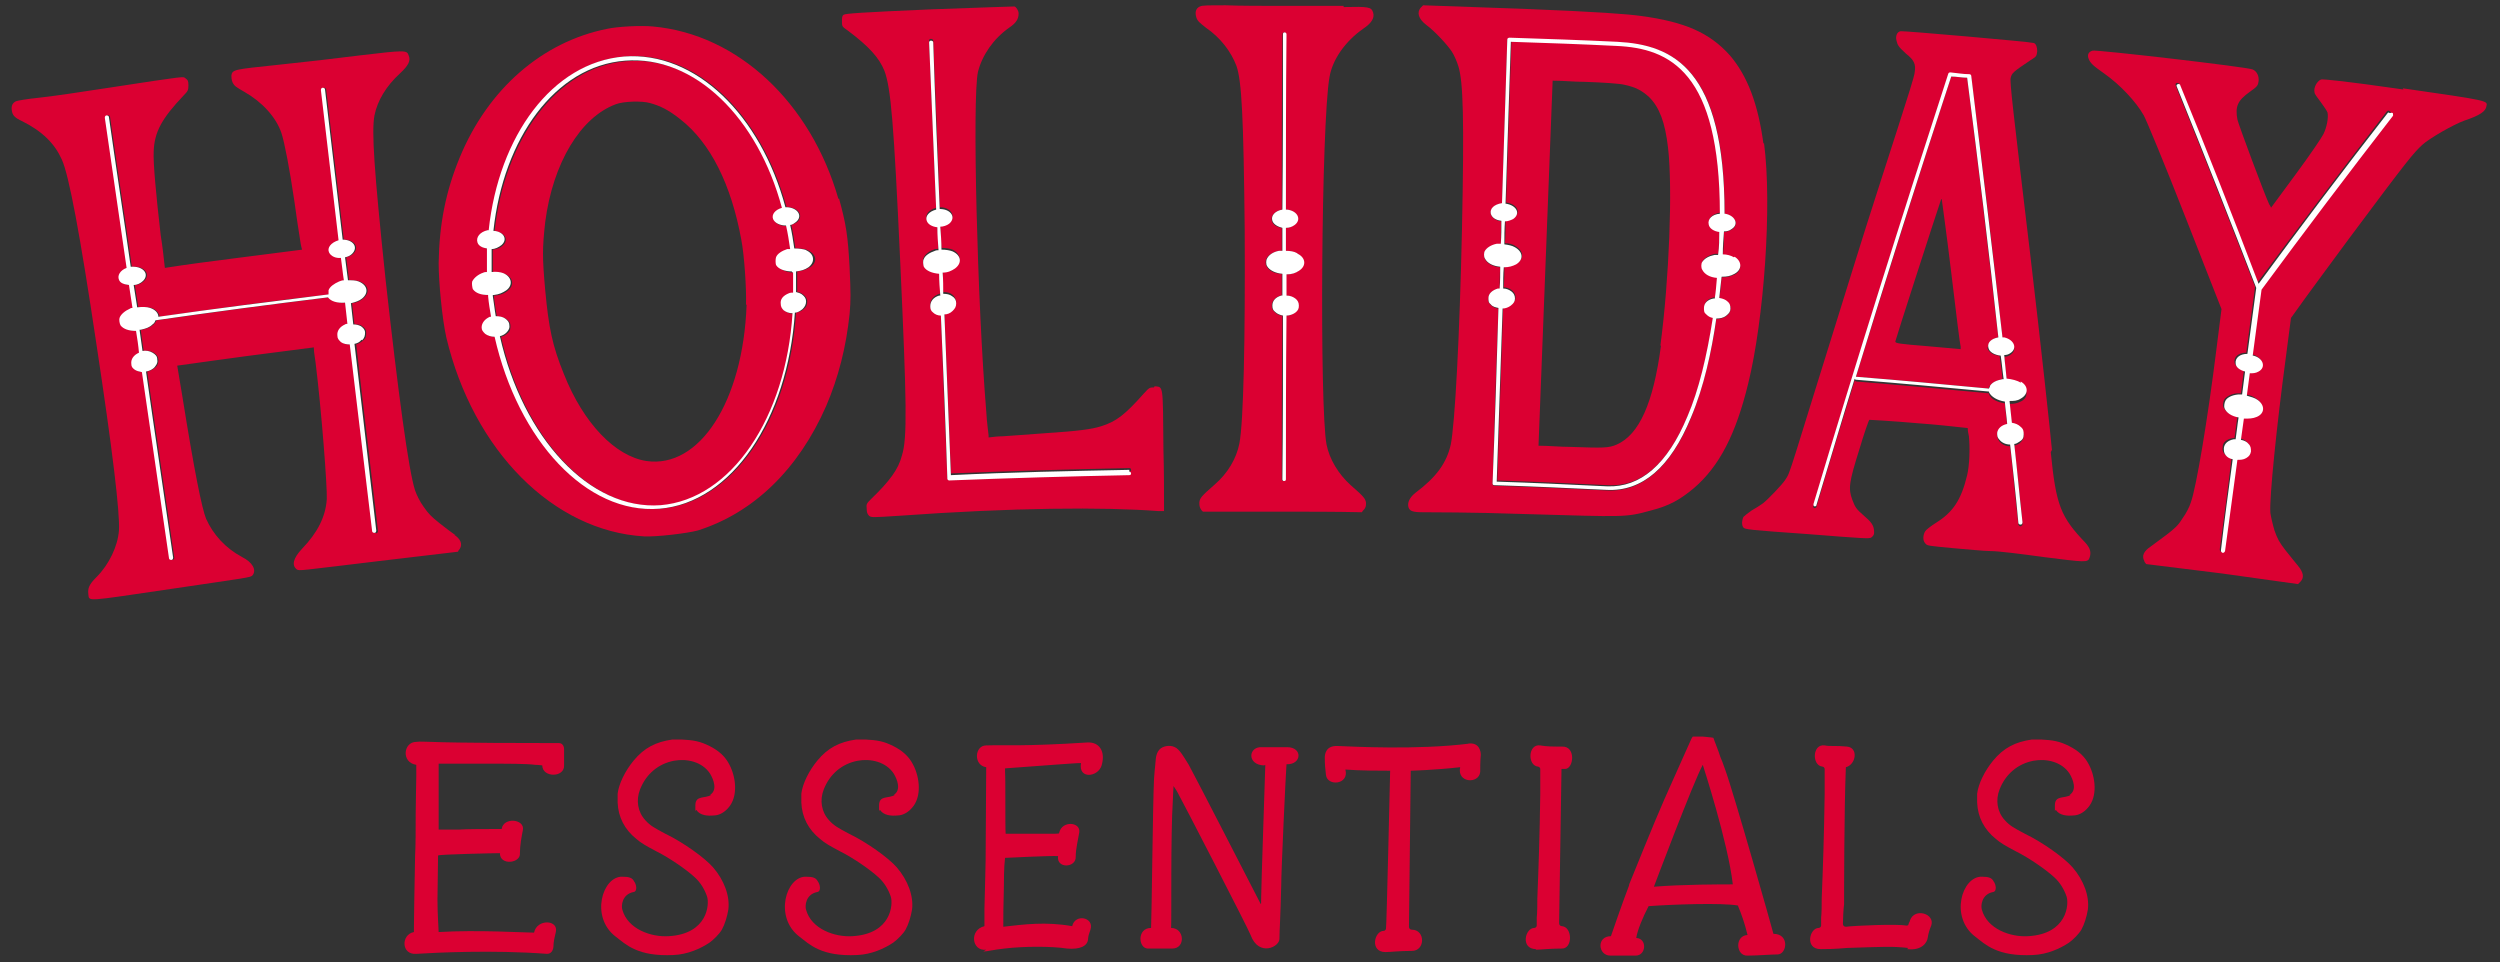<?xml version="1.0" encoding="UTF-8"?>
<svg id="Layer_1" data-name="Layer 1" xmlns="http://www.w3.org/2000/svg" version="1.1" viewBox="0 0 424.6 163.4">
  <rect x="0" y="0" width="424.6" height="163.4" fill="#333333" stroke="none"/>
  <defs>
    <style>
      .cls-1 {
        fill: #db0032;
      }

      .cls-1, .cls-2 {
        stroke-width: 0px;
      }

      .cls-2 {
        fill: #fff;
      }
    </style>
  </defs>
  <g>
    <path class="cls-1" d="M348.5,76.4c-.2-2.3-1.8-17.2-3.7-33.3-2.9-24.4-3.5-29.3-3.3-29.9.2-.8.4-1,3.4-3,1-.6,1-.7,1.1-1.5,0-.7-.2-1.3-.6-1.4-.5-.2-22.3-2.1-22.6-2-.6.1-.9.8-.7,1.6.2.8.3,1,1.6,2.2,1.4,1.1,1.7,1.8,1.5,3.1,0,.6-1.2,4.3-2.9,9.6-1.5,4.7-4.9,15.1-7.4,23.2-11.5,36.8-10.7,35-11.7,36.5-.5.8-3,3.4-3.8,4-.4.3-1.2.8-1.9,1.2-.6.4-1.2.9-1.4,1.1-.3.7-.3,1.4,0,1.8.3.3.8.4,10.8,1.1,10.1.8,10.5.8,10.9.6.3-.2.5-.5.5-.8,0-1-.2-1.6-1.5-2.7-1.6-1.4-1.7-1.6-2.2-2.9-.7-1.9-.6-2.9,1.2-8.6.8-2.7,1.6-5,1.7-5,0,0,3.9.2,8.4.6,2.8.2,5.5.5,8.3.8,0,.5.1.9.2,1.4.2,2.1.1,4.9-.3,6.6-1,4.2-2.4,6.3-5.3,8.1-.8.5-1.7,1.2-1.8,1.4-.4.6-.5,1.6,0,2.1.3.4.5.4,4.7.8,2.4.2,5.3.5,6.5.5,1.2,0,5.2.5,8.8,1,7.2.9,7.6,1,7.9.1.3-.9.1-1.6-.7-2.5-4.2-4.4-5-6.3-5.9-15.4ZM341.7,72.1c.6,0,1.1.3,1.5.7.4.4.5.8.5,1.3,0,.5-.3.8-.7,1.2-.3.2-.6.3-.9.4.5,4.4,1,8.9,1.4,13.3,0,.2-.1.3-.3.4-.2,0-.3-.1-.4-.3-.5-4.4-.9-8.9-1.4-13.3-.7,0-1.4-.3-1.8-.8-.3-.4-.4-.7-.4-1.2,0-.8.7-1.3,1.7-1.5,0,0,0,0,0,0-.1-1.3-.3-2.5-.4-3.8-1.3-.2-2.4-.7-2.7-1.6,0,0,0,0,0-.1-7.5-.7-15-1.4-22.5-2-.1,0-.2-.1-.3-.2-2.2,7.2-4.4,14.3-6.5,21.5,0,.1-.2.2-.3.2,0,0,0,0,0,0-.2,0-.3-.2-.2-.4,7.3-24.4,14.9-48.8,22.9-73.1,0-.1.2-.2.4-.2,1.1,0,2.1.2,3.2.3.2,0,.3.1.3.3,1.9,14.8,3.7,29.6,5.3,44.4.1,0,.2,0,.3,0,1.7.4,2.3,1.9,1,2.7-.3.2-.7.3-1,.3.1,1.3.3,2.6.4,4,.8,0,1.8.3,2.4.7,1.3.9,1.3,2.3,0,2.9-.6.3-1.1.4-1.9.4.1,1.2.3,2.5.4,3.7Z"/>
    <path class="cls-1" d="M337.7,59c-.1-.8.6-1.5,1.7-1.7-1.7-14.7-3.4-29.4-5.3-44.1-.9,0-1.8-.2-2.7-.2-5.6,17-10.9,34-16.2,51,0,0,.1,0,.2,0,7.5.6,15,1.3,22.4,2,0-.2,0-.4.2-.5.3-.5,1.1-.9,2.1-1.1,0,0,0,0,0,0-.1-1.3-.3-2.7-.5-4-1,0-1.9-.6-2.1-1.4ZM327.4,58.8c-5-.4-5.5-.5-5.5-.8,0-.2,7.1-22.2,7.7-23.9,0-.2.2-.4.2-.2,0,.1.8,5.7,1.6,12.4.8,6.7,1.5,12.4,1.6,12.6,0,.1,0,.3,0,.4-1.9-.2-3.7-.3-5.6-.5Z"/>
    <path class="cls-2" d="M343.2,65c-.6-.4-1.5-.6-2.4-.7-.1-1.3-.3-2.6-.4-4,.4,0,.7-.1,1-.3,1.3-.8.7-2.3-1-2.7-.1,0-.2,0-.3,0-1.7-14.8-3.5-29.6-5.3-44.4,0-.2-.2-.3-.3-.3-1.1,0-2.1-.2-3.2-.3-.2,0-.3,0-.4.2-7.9,24.3-15.6,48.7-22.9,73.1,0,.2,0,.4.2.4,0,0,0,0,0,0,.1,0,.3,0,.3-.2,2.2-7.2,4.3-14.4,6.5-21.5,0,.1.1.2.3.2,7.5.6,15,1.3,22.5,2,0,0,0,0,0,.1.4.8,1.4,1.4,2.7,1.6.1,1.3.3,2.5.4,3.8,0,0,0,0,0,0-1,.2-1.6.8-1.7,1.5,0,.5,0,.8.4,1.2.4.5,1.1.8,1.8.8.5,4.4,1,8.9,1.4,13.3,0,.2.2.3.4.3.2,0,.3-.2.3-.4-.5-4.4-.9-8.9-1.4-13.3.3,0,.6-.2.9-.4.5-.3.7-.6.7-1.2,0-.5,0-.9-.5-1.3-.4-.4-.9-.6-1.5-.7-.1-1.2-.3-2.5-.4-3.7.7,0,1.3,0,1.9-.4,1.3-.7,1.4-2.1,0-2.9ZM340.1,64.4c-1,.2-1.7.5-2.1,1.1,0,.1-.1.3-.2.5-7.5-.7-14.9-1.4-22.4-2,0,0-.1,0-.2,0,5.2-17,10.6-34,16.2-51,.9,0,1.8.2,2.7.2,1.9,14.7,3.7,29.4,5.3,44.1-1.1.2-1.9.8-1.7,1.7.1.8,1.1,1.3,2.1,1.4.2,1.3.3,2.7.5,4,0,0,0,0,0,0Z"/>
    <path class="cls-1" d="M299.5,24.4c-.9-6.7-2.7-11.5-5.7-15-3.4-3.8-7.6-5.7-15.2-6.7-2.1-.3-7.2-.7-19.9-1.2-5.7-.2-11.4-.4-17-.6-.1.1-.3.3-.4.4-.7.8-.4,1.9.9,2.9,1.5,1.1,3.7,3.5,4.4,4.6.4.6.9,1.8,1.1,2.5.8,2.6,1,8.8.6,27.7-.4,18.4-1.2,33-1.9,36.5-.7,3.1-2.4,5.5-6,8.2-.9.7-1.4,1.6-1.2,2.4.2.7.7.9,2.5.9.9,0,8.6,0,17.1.3,17.4.5,17.2.6,21.6-.6,3.1-.8,4.9-1.8,7.3-3.8,4.3-3.7,7.1-9.1,9.2-17.7,2.7-10.9,4.1-30.4,2.7-40.9ZM294.6,46.6c-.7.4-1.3.5-2.2.5,0,0,0,0,0,0-.1,1.2-.2,2.4-.4,3.6.5,0,1,.3,1.4.6.4.4.6.8.5,1.2,0,.5-.2.8-.7,1.2-.5.3-1.1.5-1.7.5-.8,5.6-2.2,11.6-4.3,16.8-3.5,8.4-8.3,12.6-14.3,12.3-6.4-.3-12.7-.6-19.1-.8-.2,0-.3-.2-.3-.3.3-9.9.6-19.8,1-29.8-.5,0-1-.3-1.3-.6-.4-.4-.5-.7-.4-1.1,0-.8.6-1.4,1.6-1.6,0,0,.2,0,.3,0,0-1.2,0-2.5.1-3.7-1.2-.1-2.2-.6-2.6-1.4-.2-.3-.1-1,0-1.3.3-.6,1.1-1,2-1.2.2,0,.4,0,.7,0,0-1.3,0-2.6.1-3.9-.9-.1-1.6-.6-1.8-1.2-.2-.9.6-1.7,1.9-1.8.3-9.3.6-18.5.9-27.8,0-.2.2-.3.4-.3,6.1.2,12.2.4,18.3.7,9.6.4,18.3,4.6,18.2,29.2,0,0,0,0,.1,0,1.8.3,2.4,1.8,1.1,2.6-.4.2-.9.4-1.3.4,0,1.2,0,2.5-.2,3.9.7,0,1.4.3,1.9.5,1.4.8,1.4,2.2,0,2.9Z"/>
    <path class="cls-1" d="M289.2,45.6c-.1-.3-.1-1,0-1.3.3-.5,1.1-1,2.1-1.2.2,0,.4,0,.6,0,0-1.3.1-2.6.2-3.9-.9-.1-1.7-.6-1.8-1.3-.2-.9.6-1.6,1.9-1.8,0-24-8.4-28.1-17.6-28.5-6-.3-12-.5-17.9-.7-.3,9.2-.6,18.3-.9,27.5,0,0,0,0,.1,0,1.8.3,2.5,1.7,1.2,2.6-.4.3-.9.4-1.4.4,0,1.3,0,2.6-.1,3.9.7,0,1.4.2,1.8.5,1.4.8,1.5,2.2.2,2.9-.6.4-1.2.5-2.1.5,0,1.2,0,2.4-.1,3.6.5,0,1,.2,1.4.5.4.4.6.7.6,1.2,0,.5-.2.8-.7,1.2-.4.3-.9.4-1.4.5-.3,9.8-.7,19.6-1,29.4,6.3.2,12.5.5,18.8.8,5.7.3,10.2-3.7,13.6-11.9,1.9-4.4,3.3-10.2,4.3-16.7-.4-.1-.8-.3-1.1-.6-.3-.4-.4-.7-.4-1.1,0-.8.6-1.4,1.6-1.6,0,0,.2,0,.3,0,.1-1.2.3-2.4.4-3.7-1.2-.2-2.1-.7-2.5-1.4ZM282.1,58.7c-1.3,9.8-3.7,15.1-7.5,16.8-1.4.6-2.2.6-7.9.4-1.8,0-3.6-.2-5.4-.2.4-10.3.8-20.7,1.2-31,.4-10.3.8-20.7,1.2-31,1.8,0,3.7.2,5.5.2,3,.1,6,.3,6.7.5,1.9.4,3,1,4.2,2.1,1.7,1.7,2.7,4.2,3.2,8.6.8,6.8.2,22.3-1.3,33.6Z"/>
    <path class="cls-2" d="M294.5,43.7c-.5-.3-1.2-.5-1.9-.5,0-1.3.1-2.6.2-3.9.5,0,.9-.1,1.3-.4,1.3-.8.6-2.3-1.1-2.6,0,0,0,0-.1,0,0-24.6-8.7-28.7-18.2-29.2-6.1-.3-12.2-.5-18.3-.7-.2,0-.4.1-.4.3-.3,9.3-.6,18.5-.9,27.8-1.3.2-2.1.9-1.9,1.8.2.7.9,1.1,1.8,1.2,0,1.3,0,2.6-.1,3.9-.2,0-.5,0-.7,0-1,.2-1.7.7-2,1.2-.2.3-.2,1,0,1.3.4.8,1.4,1.3,2.6,1.4,0,1.2,0,2.5-.1,3.7,0,0-.2,0-.3,0-1,.3-1.6.9-1.6,1.6,0,.5,0,.8.4,1.1.3.4.8.5,1.3.6-.3,9.9-.6,19.8-1,29.8,0,.2.1.3.3.3,6.4.2,12.7.5,19.1.8,6,.3,10.8-3.8,14.3-12.3,2.2-5.2,3.5-11.2,4.3-16.8.6,0,1.2-.1,1.7-.5.5-.4.7-.7.7-1.2,0-.5-.1-.9-.5-1.2-.3-.3-.8-.5-1.4-.6.1-1.2.3-2.4.4-3.6,0,0,0,0,0,0,.9,0,1.5-.1,2.2-.5,1.3-.7,1.3-2.1,0-2.9ZM291.3,50.7c0,0-.2,0-.3,0-1,.2-1.6.8-1.6,1.6,0,.5,0,.8.4,1.1.3.3.6.5,1.1.6-1,6.5-2.4,12.3-4.3,16.7-3.4,8.2-8,12.1-13.6,11.9-6.3-.3-12.5-.6-18.8-.8.3-9.8.7-19.6,1-29.4.5,0,1-.2,1.4-.5.5-.4.7-.7.7-1.2,0-.5-.2-.9-.6-1.2-.4-.3-.9-.5-1.4-.5,0-1.2,0-2.4.1-3.6.9,0,1.5-.2,2.1-.5,1.3-.8,1.2-2.1-.2-2.9-.5-.3-1.1-.4-1.8-.5,0-1.3,0-2.6.1-3.9.5,0,1-.2,1.4-.4,1.3-.9.6-2.3-1.2-2.6,0,0,0,0-.1,0,.3-9.2.6-18.3.9-27.5,6,.2,12,.4,17.9.7,9.2.4,17.6,4.5,17.6,28.5-1.3.1-2.1.9-1.9,1.8.1.7.9,1.2,1.8,1.3,0,1.2,0,2.5-.2,3.9-.2,0-.4,0-.6,0-1,.2-1.7.6-2.1,1.2-.2.3-.2,1,0,1.3.4.8,1.3,1.3,2.5,1.4-.1,1.2-.2,2.5-.4,3.7Z"/>
    <path class="cls-1" d="M196,65.8c-.7,0-.8,0-1.7,1-3.2,3.6-4.7,4.8-7.3,5.6-1.6.5-3.7.8-9.8,1.2-2.5.2-5.6.4-6.9.5-.8,0-1.6.1-2.4.2,0-.1,0-.3,0-.4,0-.2-.3-2.1-.4-4.1-1.5-18.1-2.4-53.2-1.4-57.6.7-2.8,2.6-5.6,5.3-7.5,1.2-.8,1.6-1.5,1.6-2.4,0-.5-.4-1.1-.7-1.2,0,0-6.6.2-14.4.5-11.6.5-14.3.7-14.6.9-.3.2-.3.5-.3,1.1,0,.9,0,.9,1,1.6,3.6,2.7,5.3,4.6,6.2,6.8,1.1,2.9,1.6,8.7,2.7,32.6,1.1,23.9,1.2,29.8.3,32.7-.6,2.4-2.1,4.4-5.2,7.4-.8.8-.9.9-.8,1.7,0,.6.1.9.4,1.2.4.3.5.3,5.1,0,19.4-1.4,34.8-1.5,44-.8.3,0,.6,0,1,0,0-3.4,0-6.9-.1-10.3-.1-11.5,0-10.7-1.5-10.9ZM191.8,80.4c-10.2.2-20.4.5-30.6.9-.2,0-.3-.1-.3-.3-.4-9.2-.8-18.5-1.1-27.7-.5,0-1-.2-1.3-.5-.4-.3-.5-.6-.5-1.1,0-.8.5-1.4,1.5-1.8,0,0,.1,0,.2,0,0-1.2-.1-2.5-.2-3.7-1.2,0-2.2-.4-2.6-1.2-.2-.3-.2-1,0-1.3.3-.6,1-1.1,1.9-1.4.2,0,.4,0,.6-.1,0-1.3-.1-2.6-.2-3.9-.8,0-1.6-.5-1.8-1.1-.3-.8.4-1.6,1.6-1.9-.4-9.5-.8-18.9-1.2-28.4,0-.2.1-.3.3-.3.2,0,.4.1.4.3.4,9.4.8,18.9,1.1,28.3,0,0,.1,0,.2,0,1.8.1,2.6,1.6,1.4,2.5-.4.3-.9.5-1.5.5,0,1.3.1,2.6.2,3.9.7,0,1.4.1,1.9.3,1.4.7,1.6,2.1.4,2.9-.6.4-1.2.6-2.1.7,0,0,0,0,0,0,0,1.2,0,2.4.1,3.6.6,0,1.1.1,1.5.4.4.3.6.7.7,1.2,0,.5-.1.9-.6,1.3-.4.4-.9.5-1.4.6.4,9.1.7,18.2,1.1,27.3,10.1-.4,20.2-.7,30.3-.9.2,0,.3.1.3.3,0,.2-.1.3-.3.3Z"/>
    <path class="cls-2" d="M191.8,79.8c-10.1.2-20.2.4-30.3.9-.4-9.1-.7-18.2-1.1-27.3.5,0,1-.2,1.4-.6.4-.4.6-.7.6-1.3,0-.5-.2-.9-.7-1.2-.4-.3-.9-.4-1.5-.4,0-1.2,0-2.4-.1-3.6,0,0,0,0,0,0,.9,0,1.5-.3,2.1-.7,1.2-.9,1.1-2.2-.4-2.9-.5-.2-1.2-.3-1.9-.3,0-1.3-.1-2.6-.2-3.9.5,0,1.1-.2,1.5-.5,1.2-1,.4-2.4-1.4-2.5,0,0-.1,0-.2,0-.4-9.4-.8-18.9-1.1-28.3,0-.2-.2-.3-.4-.3-.2,0-.3.2-.3.3.4,9.5.8,18.9,1.2,28.4-1.2.3-1.9,1.1-1.6,1.9.2.6.9,1,1.8,1.1,0,1.3.1,2.6.2,3.9-.2,0-.4,0-.6.1-.9.3-1.7.8-1.9,1.4-.2.3-.1,1,0,1.3.4.7,1.4,1.1,2.6,1.2,0,1.2.1,2.5.2,3.7,0,0-.1,0-.2,0-1,.3-1.5,1-1.5,1.8,0,.5.1.8.5,1.1.3.3.8.5,1.3.5.4,9.2.8,18.5,1.1,27.7,0,.2.2.3.3.3,10.2-.4,20.4-.7,30.6-.9.2,0,.3-.1.3-.3,0-.2-.2-.3-.3-.3Z"/>
    <path class="cls-1" d="M228.2,1c-2.2,0-6.7,0-10,0-3.3,0-7.8,0-10-.1-3.1,0-4,0-4.4.2-.7.3-.9,1-.6,1.9.2.6.6.9,1.6,1.7,2.5,1.7,4.3,4.1,5.2,6.5.9,2.6,1.2,8.7,1.4,27.8.1,18.7-.2,32.7-.9,36.3-.5,2.6-2,5.1-4.2,7-2.3,2-2.5,2.3-2.6,3,0,.5,0,.7.2,1.1.1.2.2.3.4.5,4.5,0,9,0,13.5,0,4.5,0,9,0,13.5.1.1-.2.2-.3.4-.5.3-.4.3-.6.3-1.1-.1-.7-.3-1-2.6-3-2.1-1.9-3.6-4.4-4.1-6.9-1.2-6.2-.9-54.5.5-62.4.5-3,2.7-6.1,5.7-8.2,1.5-1,2-1.9,1.7-2.8-.3-.9-.7-1-5-.9ZM220.5,46c-.6.4-1.2.6-2.1.6,0,0,0,0,0,0,0,1.2,0,2.4,0,3.6.5,0,1.1.2,1.5.5.4.3.6.7.6,1.2,0,.5-.2.8-.6,1.2-.4.3-.9.5-1.5.5,0,9.3,0,18.5-.1,27.8,0,.2-.1.3-.3.3-.2,0-.3-.1-.3-.3,0-9.3,0-18.5.1-27.8-.5,0-.9-.2-1.3-.6-.4-.4-.5-.6-.5-1.1,0-.8.6-1.4,1.5-1.7,0,0,.1,0,.2,0,0-1.2,0-2.5,0-3.7-1.2,0-2.2-.5-2.6-1.3-.2-.3-.2-1,0-1.3.3-.6,1-1,2-1.3.2,0,.4,0,.6,0v-3.9c-.8-.1-1.5-.5-1.7-1.2-.2-.9.5-1.6,1.7-1.9,0-9.9,0-19.9.1-29.8,0-.2.2-.3.3-.3.2,0,.3.1.3.3,0,9.9,0,19.9-.1,29.8,0,0,.1,0,.2,0,1.8.2,2.5,1.7,1.3,2.6-.4.3-1,.5-1.5.5v3.9c.7,0,1.4.2,1.9.4,1.4.8,1.5,2.1.2,2.9Z"/>
    <path class="cls-2" d="M220.3,43c-.5-.3-1.2-.4-1.9-.4v-3.9c.6,0,1.1-.2,1.5-.5,1.2-.9.5-2.4-1.3-2.6,0,0-.1,0-.2,0,0-9.9,0-19.9.1-29.8,0-.2-.2-.3-.3-.3-.2,0-.3.1-.3.3,0,9.9,0,19.9-.1,29.8-1.2.2-2,1-1.7,1.9.2.6.9,1,1.7,1.2v3.9c-.2,0-.4,0-.6,0-1,.2-1.7.7-2,1.3-.2.3-.2,1,0,1.3.4.7,1.4,1.2,2.6,1.3,0,1.2,0,2.5,0,3.7,0,0-.1,0-.2,0-1,.3-1.5.9-1.5,1.7,0,.5.1.8.5,1.1.3.3.8.5,1.3.6,0,9.3,0,18.5-.1,27.8,0,.2.1.3.3.3.2,0,.3-.1.3-.3,0-9.3,0-18.5.1-27.8.5,0,1.1-.2,1.5-.5.5-.4.6-.7.6-1.2,0-.5-.2-.9-.6-1.2-.4-.3-.9-.5-1.5-.5,0-1.2,0-2.4,0-3.6,0,0,0,0,0,0,.9,0,1.5-.2,2.1-.6,1.3-.8,1.2-2.2-.2-2.9Z"/>
    <path class="cls-1" d="M142.4,33.8c-4.7-16.4-17.1-28-31.5-29.3-2-.2-6,0-7.8.4-11,2.2-20.2,10.2-25,21.8-2.4,5.8-3.5,11.4-3.6,18,0,3.2.6,9.5,1.3,12.6,4.6,19.3,18.2,32.9,33.6,33.8,2.1.1,7.2-.5,9.1-1,9.5-3,17.1-10.4,21.8-21.1,2.1-4.9,3.4-10,4-15.7.2-2.4.2-3.3,0-7.8-.3-5.6-.6-7.4-1.8-11.8ZM137.5,45.4c-.6.4-1.2.6-2.1.7,0,0,0,0,0,0,0,0,0,0,0,0,0,1.2,0,2.3,0,3.5.4,0,.7.2,1,.4.4.3.7.7.7,1.2,0,.5-.1.9-.6,1.3-.3.3-.8.5-1.3.6-1.1,18.1-10.7,32.3-23,33.3-12.3,1-24-11.6-28-29.2-.6,0-1.2-.1-1.6-.5-.4-.3-.5-.6-.6-1.1,0-.8.4-1.4,1.4-1.8,0,0,.1,0,.2,0-.2-1.1-.4-2.3-.5-3.5,0,0,0-.2,0-.2-1.1,0-2.1-.4-2.6-1-.2-.3-.3-1-.1-1.3.2-.6.9-1.1,1.9-1.5.2,0,.4-.1.6-.1,0-1.3,0-2.7,0-4-.7,0-1.4-.4-1.6-1-.3-.9.4-1.8,1.7-2.1,0,0,.1,0,.2,0,1.7-16.1,10.8-28.6,23-29.5,12.2-1,23.1,9.9,27.4,25.6,0,0,.2,0,.3,0,1.8.1,2.6,1.5,1.5,2.5-.3.2-.7.4-1,.5.3,1.3.5,2.6.7,4,.7,0,1.5,0,2.1.3,1.5.7,1.7,2,.4,2.9Z"/>
    <path class="cls-1" d="M132,45.1c-.2-.3-.2-1,0-1.3.3-.6,1-1.1,1.9-1.4.1,0,.3,0,.5,0-.2-1.3-.4-2.7-.7-4-1,0-2-.3-2.2-1.1-.3-.8.4-1.6,1.5-1.9-4.2-15.3-14.8-26-26.6-25-11.8.9-20.7,13.2-22.4,28.9,1.7.1,2.5,1.4,1.4,2.4-.4.4-1,.6-1.7.7,0,1.3,0,2.6,0,3.9.7,0,1.4,0,2,.2,1.5.6,1.7,2,.5,2.9-.6.5-1.2.7-2.1.8,0,0-.1,0-.2,0,0,0,0,.1,0,.2.1,1.1.3,2.3.5,3.4.6,0,1.1,0,1.6.4.5.3.7.7.7,1.1,0,.5,0,.9-.5,1.3-.3.3-.7.5-1.1.6,3.9,17.3,15.3,29.6,27.3,28.7,12-1,21.2-14.9,22.4-32.6-.6,0-1.1-.2-1.5-.5-.4-.3-.5-.6-.5-1.1,0-.8.5-1.4,1.4-1.8.2,0,.5-.1.7-.1,0-1.1,0-2.3,0-3.4,0,0,0,0,0-.1-1.2,0-2.2-.4-2.7-1.1ZM126.8,51.8c-.6,16.4-8,27.8-17,26.5-5.3-.8-10.7-6.4-14-14.7-2-4.9-2.6-7.9-3.2-14.3-.5-5.6-.5-7.1,0-11.6,1.3-10,6-17.8,12-20,1.3-.5,4.4-.6,5.8-.2,1.8.5,3.2,1.2,5.2,2.8,5.1,4,8.6,11.1,10.3,20.4.5,2.5.9,8.4.8,11Z"/>
    <path class="cls-2" d="M137,42.5c-.5-.2-1.3-.3-2.1-.3-.2-1.4-.4-2.7-.7-4,.4,0,.7-.3,1-.5,1.2-1,.3-2.4-1.5-2.5,0,0-.2,0-.3,0-4.2-15.6-15.2-26.5-27.4-25.6-12.2,1-21.3,13.5-23,29.5,0,0-.2,0-.2,0-1.3.3-2,1.2-1.7,2.1.2.6.9.9,1.6,1,0,1.3,0,2.6,0,4-.2,0-.4,0-.6.1-.9.3-1.6.9-1.9,1.5-.1.3,0,1,.1,1.3.5.7,1.4,1,2.6,1,0,0,0,.2,0,.2.1,1.2.3,2.3.5,3.5,0,0-.1,0-.2,0-.9.4-1.4,1.1-1.4,1.8,0,.5.2.7.6,1.1.4.3,1,.5,1.6.5,4,17.6,15.6,30.2,28,29.2,12.3-1,21.8-15.2,23-33.3.5,0,.9-.3,1.3-.6.4-.4.6-.8.6-1.3,0-.5-.2-.8-.7-1.2-.3-.2-.6-.3-1-.4,0-1.2,0-2.3,0-3.5,0,0,0,0,0,0,0,0,0,0,0,0,.9-.1,1.5-.3,2.1-.7,1.2-.9,1-2.3-.4-2.9ZM134.7,46.3c0,1.2,0,2.3,0,3.4-.2,0-.5,0-.7.1-1,.4-1.5,1-1.4,1.8,0,.5.2.8.5,1.1.4.3.9.5,1.5.5-1.1,17.7-10.4,31.6-22.4,32.6-12,.9-23.4-11.4-27.3-28.7.4-.1.8-.3,1.1-.6.4-.4.6-.8.5-1.3,0-.5-.3-.8-.7-1.1-.4-.3-1-.4-1.6-.4-.2-1.1-.3-2.2-.5-3.4,0,0,0-.1,0-.2,0,0,.1,0,.2,0,.9-.1,1.5-.4,2.1-.8,1.2-.9.9-2.3-.5-2.9-.5-.2-1.3-.3-2-.2,0-1.3,0-2.6,0-3.9.6,0,1.2-.3,1.7-.7,1.1-1,.3-2.3-1.4-2.4,1.7-15.7,10.5-28,22.4-28.9,11.8-.9,22.5,9.7,26.6,25-1.1.3-1.8,1.1-1.5,1.9.3.7,1.2,1.1,2.2,1.1.3,1.3.5,2.6.7,4-.2,0-.3,0-.5,0-.9.3-1.7.8-1.9,1.4-.1.3-.1,1,0,1.3.4.7,1.5,1.1,2.7,1.1,0,0,0,0,0,.1Z"/>
    <path class="cls-1" d="M408.2,15.2c-9.7-1.4-13.7-1.8-14-1.7-.7.3-1.3,1.4-1.1,2.2,0,.3.6,1,1.1,1.7.5.7,1,1.4,1.1,1.7.2.8-.1,2.5-.7,3.7-.3.6-2.4,3.7-4.7,6.8-1.4,1.9-2.8,3.8-4.2,5.7,0-.2-.2-.4-.3-.6-.8-1.7-5.2-13.5-5.4-14.4-.4-2.2,0-3.2,2.1-4.7,1.3-.9,1.4-1.1,1.5-1.8.1-.9-.3-1.7-1-2-.7-.4-26.6-3.4-27.2-3.2-.7.2-.9.7-.7,1.3.3.8.7,1.2,2.7,2.6,2.7,1.9,5.4,4.8,6.7,7.1.4.7,3.6,8.4,7,17.1,2.1,5.3,4.1,10.5,6.2,15.8-.3,2.4-.6,4.8-.9,7.1-1.4,11.3-3.4,23.3-4.3,25.7-.2.7-.8,1.9-1.4,2.7-.8,1.3-1.3,1.7-2.7,2.8-.9.7-2.2,1.6-2.7,2-1.2.8-1.6,1.6-1.1,2.5,0,.2.2.3.3.5,4.3.5,8.6,1.1,12.9,1.6,4.3.6,8.6,1.2,12.9,1.8.1-.1.3-.3.4-.4.7-.7.5-1.6-.4-2.7-.4-.5-1.4-1.7-2.1-2.6-1.1-1.4-1.4-2-1.9-3.4-.3-1-.6-2.3-.7-3-.2-2.5,1.1-15,2.6-26.2.3-2.3.6-4.6.9-6.9,3.2-4.5,6.5-8.9,9.8-13.4,10.2-13.7,11-14.6,12.5-16,1.2-1.1,5.2-3.4,7.1-4.1,2.7-.9,3.7-1.6,3.8-2.5.2-.9.4-.9-14.2-3ZM406.2,19.5c-7.6,9.8-15,19.6-22.3,29.5-.5,3.7-1,7.4-1.5,11.2,0,0,0,0,.1,0,1.7.4,2.3,2,.9,2.7-.4.2-1,.3-1.5.3l-.5,3.8c.7.1,1.3.3,1.8.7,1.3.9,1.2,2.3-.1,2.9-.7.3-1.3.4-2.2.3-.2,1.2-.3,2.4-.5,3.6.5,0,1,.3,1.3.7.4.4.5.8.4,1.3,0,.5-.3.8-.8,1.1-.4.3-.9.4-1.5.3-.7,5.2-1.4,10.3-2.1,15.5,0,.2-.2.3-.4.3-.2,0-.3-.2-.3-.4.7-5.2,1.4-10.3,2-15.5-.5-.1-.9-.4-1.2-.7-.3-.4-.4-.7-.3-1.2,0-.8.7-1.3,1.7-1.5,0,0,.2,0,.3,0,.2-1.2.3-2.4.5-3.7-1.2-.2-2.1-.8-2.4-1.6-.1-.3,0-1,.2-1.3.4-.5,1.2-.9,2.1-1,.2,0,.4,0,.7,0,.2-1.3.3-2.6.5-3.9-.8-.2-1.5-.7-1.6-1.4-.1-.9.7-1.6,2-1.6.5-3.7,1-7.5,1.5-11.2-4.4-11.4-8.9-22.8-13.5-34.2,0-.2,0-.4.2-.4.2,0,.4,0,.4.2,4.6,11.2,9,22.5,13.3,33.7,7.2-9.7,14.5-19.4,22-29.1.1-.1.3-.2.5,0,.2.1.2.3,0,.5Z"/>
    <path class="cls-2" d="M405.6,19.1c-7.5,9.6-14.8,19.3-22,29.1-4.3-11.3-8.7-22.5-13.3-33.7,0-.2-.3-.3-.4-.2-.2,0-.3.2-.2.4,4.6,11.4,9.1,22.8,13.5,34.2-.5,3.7-1,7.5-1.5,11.2-1.3,0-2.1.7-2,1.6,0,.7.8,1.2,1.6,1.4-.2,1.3-.3,2.6-.5,3.9-.2,0-.5,0-.7,0-1,.1-1.8.5-2.1,1-.2.3-.3,1-.2,1.3.3.8,1.2,1.4,2.4,1.6-.2,1.2-.3,2.4-.5,3.7,0,0-.2,0-.3,0-1,.2-1.6.7-1.7,1.5,0,.5,0,.8.3,1.2.3.4.7.6,1.2.7-.7,5.2-1.4,10.3-2,15.5,0,.2.1.3.3.4.2,0,.3-.1.4-.3.7-5.2,1.4-10.3,2.1-15.5.5,0,1,0,1.5-.3.5-.3.7-.6.8-1.1,0-.5,0-.9-.4-1.3-.3-.4-.8-.6-1.3-.7.2-1.2.3-2.4.5-3.6.9,0,1.5,0,2.2-.3,1.4-.6,1.4-2,.1-2.9-.4-.3-1.1-.5-1.8-.7l.5-3.8c.5,0,1,0,1.5-.3,1.3-.7.8-2.3-.9-2.7,0,0,0,0-.1,0,.5-3.7,1-7.4,1.5-11.2,7.3-9.9,14.7-19.7,22.3-29.5.1-.1,0-.3,0-.5-.2-.1-.4,0-.5,0Z"/>
    <path class="cls-1" d="M77.4,90.9c-.5-.3-1.7-1.2-2.7-2-1.5-1.2-1.9-1.6-2.8-2.9-.6-.8-1.2-2.1-1.4-2.7-1.1-3.3-2.9-16.8-5-35.7-2-19-2.4-25.3-1.9-28,.5-2.5,2-5,4.3-7.1,1.5-1.4,1.9-2.2,1.5-3.1-.3-.9-.6-.9-8.2,0-3.9.5-10,1.2-13.9,1.6-7.6.8-7.8.8-8,1.8,0,.3,0,.7.2,1.2.3.6.6.8,2,1.6,3,1.7,5.4,4.3,6.3,7,.5,1.5,1.4,6.1,2.2,11.6.3,2.2.7,4.9.9,6.1.1.7.2,1.4.4,2.1-3.9.5-7.8,1-11.7,1.5-3.9.5-7.8,1-11.6,1.6-.2-1.8-.4-3.7-.7-5.5-.8-6.9-1.3-12.4-1.2-14.2.1-3.4,1.4-5.7,5.1-9.6.7-.7.8-.9.8-1.7,0-.8-.1-.9-.5-1.2-.5-.3.7-.5-13,1.6-4.5.7-9.9,1.5-11.9,1.7-2,.2-3.7.5-3.9.6-.6.3-.8.8-.7,1.5.1.9.5,1.3,1.8,1.9,3.4,1.7,5.5,3.8,6.7,6.5,1.2,2.6,3.1,12.7,5.9,31.5,2.7,17.8,4,28.6,3.8,31.5-.2,2.7-1.7,5.8-3.8,7.9-1.3,1.3-1.5,1.9-1.4,2.9.2,1.3-.8,1.3,14.2-.9,12.8-1.9,13.4-1.9,13.7-2.3.7-.9,0-2.2-1.8-3.1-2.8-1.5-4.9-3.8-6.1-6.5-.7-1.7-2-8.1-4-20.6-.3-1.8-.6-3.6-.9-5.4,3.8-.5,7.7-1.1,11.6-1.6,3.9-.5,7.7-1,11.6-1.5,0,.9.2,1.7.3,2.6,1,8.1,2,21.1,1.9,23.2-.2,3-1.6,5.7-4.2,8.4-1.5,1.6-1.8,2.8-.9,3.5.4.3.5.2,13.9-1.4,4.5-.5,9-1.1,13.5-1.6,0-.2.2-.3.3-.5.5-.8.1-1.7-1-2.4ZM63.8,90.5c-.2,0-.3-.1-.4-.3-1.3-10.6-2.5-21.1-3.8-31.7-.6,0-1.1,0-1.5-.4-.4-.3-.6-.6-.6-1.1,0-.8.4-1.4,1.3-1.9.1,0,.3,0,.4-.1-.1-1.2-.3-2.4-.4-3.6-1.3.1-2.3-.2-2.9-.9-9.8,1.2-19.5,2.5-29.3,3.9-.1.2-.3.5-.5.7-.6.5-1.1.7-2,.9,0,0-.1,0-.2,0,.2,1.2.3,2.4.5,3.6.6-.1,1.2,0,1.7.3.5.3.7.6.8,1.1,0,.5,0,.9-.4,1.3-.4.4-1,.7-1.5.8,1.5,10.5,3.1,21,4.6,31.6,0,.2,0,.3-.3.4-.2,0-.3,0-.4-.3-1.5-10.5-3.1-21.1-4.6-31.6-.4,0-.8-.1-1.2-.4-.4-.3-.6-.6-.6-1-.1-.8.4-1.5,1.3-1.9,0,0,0,0,0,0-.2-1.2-.4-2.5-.5-3.7-1.1,0-2.1-.3-2.6-.9-.2-.3-.3-.9-.2-1.3.2-.6.9-1.2,1.8-1.6.1,0,.3,0,.4-.1-.2-1.3-.4-2.6-.6-3.9-.8,0-1.4-.3-1.7-.9-.3-.8.2-1.6,1.3-2-1.2-8.5-2.5-17-3.7-25.5,0-.2.1-.3.3-.4.2,0,.4,0,.4.3,1.2,8.5,2.5,16.9,3.7,25.4.1,0,.3,0,.4,0,1.8,0,2.8,1.3,1.7,2.4-.4.4-1,.7-1.6.7.2,1.3.4,2.5.6,3.8.8-.1,1.6,0,2.2.1.9.3,1.3.9,1.4,1.5,9.6-1.4,19.2-2.7,28.9-3.8,0-.3,0-.6,0-.7.2-.6.9-1.1,1.8-1.5.2,0,.5-.2.8-.2-.2-1.3-.3-2.6-.5-3.8-.9,0-1.8-.3-2-.9-.3-.9.3-1.8,1.6-2.1,0,0,0,0,0,0l-3-25.5c0-.2.1-.3.3-.4.2,0,.4.1.4.3l3,25.5c1.8,0,2.7,1.3,1.6,2.4-.3.3-.8.5-1.2.6.2,1.3.3,2.6.5,3.9.6,0,1.3,0,1.8.2,1.5.6,1.8,1.9.6,2.9-.5.4-1.1.7-1.9.8.1,1.2.3,2.4.4,3.6.5,0,1,0,1.3.3.5.3.7.6.7,1.1,0,.5,0,.9-.5,1.3-.3.3-.7.5-1.2.7,1.2,10.6,2.5,21.2,3.7,31.7,0,.2-.1.3-.3.4Z"/>
    <path class="cls-2" d="M61.5,57.8c.4-.4.5-.8.5-1.3,0-.5-.3-.8-.7-1.1-.4-.2-.8-.3-1.3-.3-.1-1.2-.3-2.4-.4-3.6.8-.2,1.4-.4,1.9-.8,1.2-1,.9-2.3-.6-2.9-.5-.2-1.1-.2-1.8-.2-.2-1.3-.3-2.6-.5-3.9.5-.1.9-.3,1.2-.6,1.1-1.1.2-2.4-1.6-2.4l-3-25.5c0-.2-.2-.3-.4-.3-.2,0-.3.2-.3.4l3,25.5s0,0,0,0c-1.3.4-2,1.3-1.6,2.1.3.6,1.1,1,2,.9.2,1.3.3,2.6.5,3.8-.3,0-.5.1-.8.2-.9.4-1.6.9-1.8,1.5,0,.2,0,.5,0,.7-9.6,1.2-19.2,2.4-28.9,3.8,0-.6-.5-1.2-1.4-1.5-.6-.2-1.4-.2-2.2-.1-.2-1.3-.4-2.5-.6-3.8.6,0,1.2-.3,1.6-.7,1.1-1.1.1-2.4-1.7-2.4-.1,0-.3,0-.4,0-1.2-8.5-2.5-16.9-3.7-25.4,0-.2-.2-.3-.4-.3-.2,0-.3.2-.3.4,1.2,8.5,2.5,17,3.7,25.5-1.1.4-1.6,1.3-1.3,2,.2.6.9.8,1.7.9.2,1.3.4,2.6.6,3.9-.1,0-.3,0-.4.1-.9.4-1.6,1-1.8,1.6-.1.3,0,1,.2,1.3.5.6,1.4.9,2.6.9.2,1.2.4,2.5.5,3.7,0,0,0,0,0,0-.9.4-1.4,1.1-1.3,1.9,0,.5.2.7.6,1,.3.2.7.3,1.2.4,1.5,10.5,3.1,21.1,4.6,31.6,0,.2.2.3.4.3.2,0,.3-.2.3-.4-1.5-10.5-3.1-21-4.6-31.6.6-.1,1.2-.4,1.5-.8.4-.5.5-.8.4-1.3,0-.5-.3-.8-.8-1.1-.5-.3-1.1-.4-1.7-.3-.2-1.2-.3-2.4-.5-3.6,0,0,.1,0,.2,0,.9-.2,1.5-.4,2-.9.3-.2.4-.4.5-.7,9.7-1.4,19.5-2.7,29.3-3.9.5.7,1.6,1,2.9.9.1,1.2.3,2.4.4,3.6-.1,0-.3,0-.4.1-.9.4-1.4,1.1-1.3,1.9,0,.5.2.7.6,1.1.4.3,1,.4,1.5.4,1.3,10.6,2.5,21.1,3.8,31.7,0,.2.2.3.4.3.2,0,.3-.2.3-.4-1.2-10.6-2.5-21.2-3.7-31.7.5-.1.9-.3,1.2-.7Z"/>
  </g>
  <g>
    <path class="cls-1" d="M295.2,153.9c.5,1.2,1.1,2.8,1.6,4.9-2.2.1-2,3.6,0,3.5,1.7,0,4-.2,5.1-.2,1.6,0,2.1-3.5-.7-3.5-.1-.5-6.7-23.8-8.2-27.9-.3-.9-.7-1.9-.8-2.1-.3-1-1.2-3.2-1.2-3.3,0,0-.6-.1-1.8-.2h-1.7c0,0-.2.3-.2.3-.2.4-2.4,5.4-4.6,10.3-1.6,3.6-5.6,13.5-6,14.5,0,.1,0,.2-.1.4-1,2.6-2.8,7.8-3,8.4-2.5,0-2.2,3.3-.1,3.3.6,0,1.4,0,2.2,0,.9,0,1.6,0,2.1,0,1.8,0,2-2.9.1-3,.2-1.3,1.1-3.5,2.1-5.4,4.1-.3,12.5-.6,15.2-.1ZM289.2,129.9s4.3,13.2,5.1,20.3c-1.8,0-8.5,0-13.4.4,0,0,6.7-17.8,8.3-20.7Z"/>
    <path class="cls-1" d="M70.7,162c3.3-.2,12.9-.7,22.2,0,1.1,0,1.1-1.3,1.1-1.3,0-.7.2-1.6.4-2.4.5-2.1-3.2-2.3-3.7.1-1.6,0-9.6-.5-16.2-.1,0-.6-.2-2.9-.2-5.5.1-6.4.1-7.3.1-7.5,0-.2,9.7-.4,10.5-.4,0,2.2,3.6,1.7,3.4,0,0-1.3.3-2.9.5-3.9.4-1.9-3.3-2.3-3.6-.2h-1.5s0,0-.1,0c-.9,0-4.6,0-5.7.1,0,0-.2,0-.3,0-2.1,0-3,0-3.1,0,0,0,0-11.2,0-11.2,0,0,6,0,7.8,0,4,0,7.2,0,8.6.2.6,0,1.2.1,1.2.1,0,2.1,3.8,2.1,3.7,0,0-.6,0-1.2,0-1.9v-.9s0-1-.9-1c-.9,0-1.4,0-2,0-2.5,0-14.8,0-19.7-.2-1,0-1.8-.1-2.5,0-2.2,0-2.6,3.5,0,3.9,0,.9,0,1,0,2.1,0,1.2-.1,4-.1,6.3,0,2.3,0,5.5-.1,7-.1,4.7-.2,11.5-.2,12.3,0,0,0-.2,0,.7-2.2.4-2.2,3.9.4,3.7Z"/>
    <path class="cls-1" d="M167,161.6c.7,0,1.7-.3,3.6-.5,3.3-.4,8.1-.4,10.6,0,2.2.2,3.5-.4,3.6-1.6,0-.5.2-1,.4-1.6.7-2.1-2.6-2.8-3.1-.6-4.5-.8-8.2-.3-11.7.1,0-1,0-3.6.1-6.9,0-.7,0-3.3.2-4.8,0,0,8-.4,9-.3-.3,2.2,3.1,2,3,.1,0-1.3.4-2.9.6-4.1.3-1.8-2.9-2.1-3.4,0,0,.2,0,.2-1.5.2s.5,0,.2,0c-.4,0-6.2,0-7.5,0h-.3c-.1-1.4,0-9.3-.1-10.5v-.6s5.5-.4,9.5-.7c1.6-.1,2.6-.2,3.4-.2-.5,2.8,2.9,2.4,3.5.4.7-2.4-.4-4-2.4-3.9-11,.7-14.1.4-17.2.5-2,0-2.2,3.4,0,3.7,0,.9-.1,15.4-.1,15.8,0,.7-.1,4.2-.2,8.2,0,1,0,2.1,0,2.4,0,0,0,0,0,.6-2.6.6-2.2,4.3.3,4Z"/>
    <path class="cls-1" d="M260.8,161.3c.9,0,2.3-.2,4.5-.2,1.8,0,1.8-3.6,0-3.8-.3,0-.5-.2-.5-.5,0-.9.4-25.7.4-25.9v-.3s.2,0,.6,0c1.5,0,1.9-3.9-.5-3.8-1.5,0-2.7,0-3.7-.2-2.1-.3-2.2,3.4-.4,3.6.2,0,.4.2.4.4v4.3c-.1,7.1-.3,12.8-.5,17.7,0,.9,0,2.4-.1,3.3,0,.5,0,1,0,1.3,0,.2-.2.4-.4.4-1.6,0-2.4,3.6.3,3.6Z"/>
    <path class="cls-1" d="M323.9,161.2c2.6.3,3.4-1.2,3.5-1.9.1-.7.3-1.4.6-2.1.7-2-2.8-3.1-3.6-.9,0,.2-.2.4-.2.5-.1.4-.2.4-.4.4-1.6-.3-8.7,0-10.3.2-.3,0-.5-.2-.5-.5,0-.9.1-2.6.2-3.3,0-1.5,0-16,.3-23.3,1.7-.4,2.2-3.3.2-3.5-2-.2-2.9,0-3.8-.2-2.1-.3-2.2,3.4-.4,3.6.2,0,.4.2.4.4v4.3c-.1,7.1-.3,12.8-.5,17.7,0,.9,0,2.4-.1,3.3,0,.5,0,1,0,1.3,0,.2-.2.4-.4.4-1.6,0-2.4,3.6.3,3.6.9,0,2.3,0,4.5-.2,6.3-.2,7.6-.3,10.4,0Z"/>
    <path class="cls-1" d="M214.9,129.9c0,.5-.7,20.7-.7,22.4,0,1.2,0,1.3-.1,1.2,0,0-11.5-22.4-12.2-23.6-1.1-1.8-1.4-2.2-1.8-2.6-.8-.8-1.9-.7-2.6-.4-.7.3-1.1,1-1.2,2,0,.3-.2,1.8-.3,3.4-.2,3.7-.4,23.7-.5,25.3-2.4,0-2.2,3.4-.6,3.5.8,0,3.4,0,4.2,0,2.3,0,2.1-3.5-.2-3.5.1-1.2-.1-15.7.3-21.8,0-.8.1-1.7.1-1.9s0-.4,0-.4c0,0,.3.4.6.9.9,1.6,12.3,23.7,12.5,24.4,1.4,3.8,5,2,4.9.6,0-1.2.2-4.2.3-8.9,0-2.7.8-19.7.9-20.7,2.6.1,2.8-2.9.1-2.9s-2.4,0-4.2,0c-2.4-.2-2.7,3,.3,3.1Z"/>
    <path class="cls-1" d="M249.5,126.3c-8.9,1.1-19.7.5-22.3.4-2.1-.1-2.2,1.5-2.2,2,0,1.1.1,2.1.2,2.9.2,2,4,1.7,3.3-.9,2.6.2,5.8.2,7.6.2,0,0,0,0,0,.1,0,0-.6,26.4-.7,26.7,0,.2-.2.4-.4.4-1.6,0-2.4,3.6.3,3.6.9,0,2.3-.2,4.5-.2,2.3,0,2.3-3.6,0-3.6-.3,0-.5-.2-.5-.5,0-.9.3-26.5.3-26.5,0,0,4-.1,8.4-.6-.6,2.7,3.2,2.9,3.4.8,0-.8,0-1.8.1-2.9,0-.5-.2-2.2-2.2-1.9Z"/>
    <path class="cls-1" d="M120.8,135c-1.1.7-2.7,0-2.7,1.8s0,.5.2.8c.6.9,1.9,1,2.9.9,1,0,1.9-.6,2.5-1.3,1.7-1.9,1.3-5.2.2-7.3-.7-1.4-1.8-2.4-3.4-3.2-1.6-.8-2.7-1-4.7-1.1-.7,0-1.5,0-1.6,0-2.8.4-4.8,1.4-6.6,3.6-1.4,1.7-2.5,3.9-2.7,5.6,0,.4,0,1,0,1.5.1,2.5,1.2,4.6,3.2,6.2.8.7,1.7,1.2,3.4,2.1,2.2,1.1,5.1,3.1,6.5,4.4,1,.9,1.7,2.1,2.1,3.3.4,1.3.1,6.3-6.5,6.7-3,.2-7-1.2-7.9-4.5-.2-.6-.1-2.6,1.9-3,.7-.1.5-1.3.1-1.8-.3-.6-.8-.8-2-.8-3.4-.1-5.5,6.9-1.1,10.2,1.7,1.3,3.7,3.4,9.8,3.1,2.4-.1,4.6-1.1,6.1-2.1.7-.5,1.7-1.5,2.1-2.2.5-.9.9-2.2,1.1-3.4.3-2.3-.7-5-2.6-7.2-1.4-1.6-5-4.2-8.1-5.7-1.9-1-2.6-1.4-3.4-2.3-1.3-1.4-1.6-3.4-.9-5.2,1-2.6,3.1-4.4,5.8-4.9,2.2-.4,4.8.2,6.1,2.2.6,1,1.3,2.8,0,3.6Z"/>
    <path class="cls-1" d="M152,135c-1.1.7-2.7,0-2.7,1.8s0,.5.2.8c.6.9,1.9,1,2.9.9,1,0,1.9-.6,2.5-1.3,1.7-1.9,1.3-5.2.2-7.3-.7-1.4-1.8-2.4-3.4-3.2-1.6-.8-2.7-1-4.7-1.1-.7,0-1.5,0-1.6,0-2.8.4-4.8,1.4-6.6,3.6-1.4,1.7-2.5,3.9-2.7,5.6,0,.4,0,1,0,1.5.1,2.5,1.2,4.6,3.2,6.2.8.7,1.7,1.2,3.4,2.1,2.2,1.1,5.1,3.1,6.5,4.4,1,.9,1.7,2.1,2.1,3.3.4,1.3.1,6.3-6.5,6.7-3,.2-7-1.2-7.9-4.5-.2-.6-.1-2.6,1.9-3,.7-.1.5-1.3.1-1.8-.3-.6-.8-.8-2-.8-3.4-.1-5.5,6.9-1.1,10.2,1.7,1.3,3.7,3.4,9.8,3.1,2.4-.1,4.6-1.1,6.1-2.1.7-.5,1.7-1.5,2.1-2.2.5-.9.9-2.2,1.1-3.4.3-2.3-.7-5-2.6-7.2-1.4-1.6-5-4.2-8.1-5.7-1.9-1-2.6-1.4-3.4-2.3-1.3-1.4-1.6-3.4-.9-5.2,1-2.6,3.1-4.4,5.8-4.9,2.2-.4,4.8.2,6.1,2.2.6,1,1.3,2.8,0,3.6Z"/>
    <path class="cls-1" d="M351.7,135c-1.1.7-2.7,0-2.7,1.8s0,.5.2.8c.6.9,1.9,1,2.9.9,1,0,1.9-.6,2.5-1.3,1.7-1.9,1.3-5.2.2-7.3-.7-1.4-1.8-2.4-3.4-3.2-1.6-.8-2.7-1-4.7-1.1-.7,0-1.5,0-1.6,0-2.8.4-4.8,1.4-6.6,3.6-1.4,1.7-2.5,3.9-2.7,5.6,0,.4,0,1,0,1.5.1,2.5,1.2,4.6,3.2,6.2.8.7,1.7,1.2,3.4,2.1,2.2,1.1,5.1,3.1,6.5,4.4,1,.9,1.7,2.1,2.1,3.3.4,1.3.1,6.3-6.5,6.7-3,.2-7-1.2-7.9-4.5-.2-.6-.1-2.6,1.9-3,.7-.1.5-1.3.1-1.8-.3-.6-.8-.8-2-.8-3.4-.1-5.5,6.9-1.1,10.2,1.7,1.3,3.7,3.4,9.8,3.1,2.4-.1,4.6-1.1,6.1-2.1.7-.5,1.7-1.5,2.1-2.2.5-.9.9-2.2,1.1-3.4.3-2.3-.7-5-2.6-7.2-1.4-1.6-5-4.2-8.1-5.7-1.9-1-2.6-1.4-3.4-2.3-1.3-1.4-1.6-3.4-.9-5.2,1-2.6,3.1-4.4,5.8-4.9,2.2-.4,4.8.2,6.1,2.2.6,1,1.3,2.8,0,3.6Z"/>
  </g>
</svg>